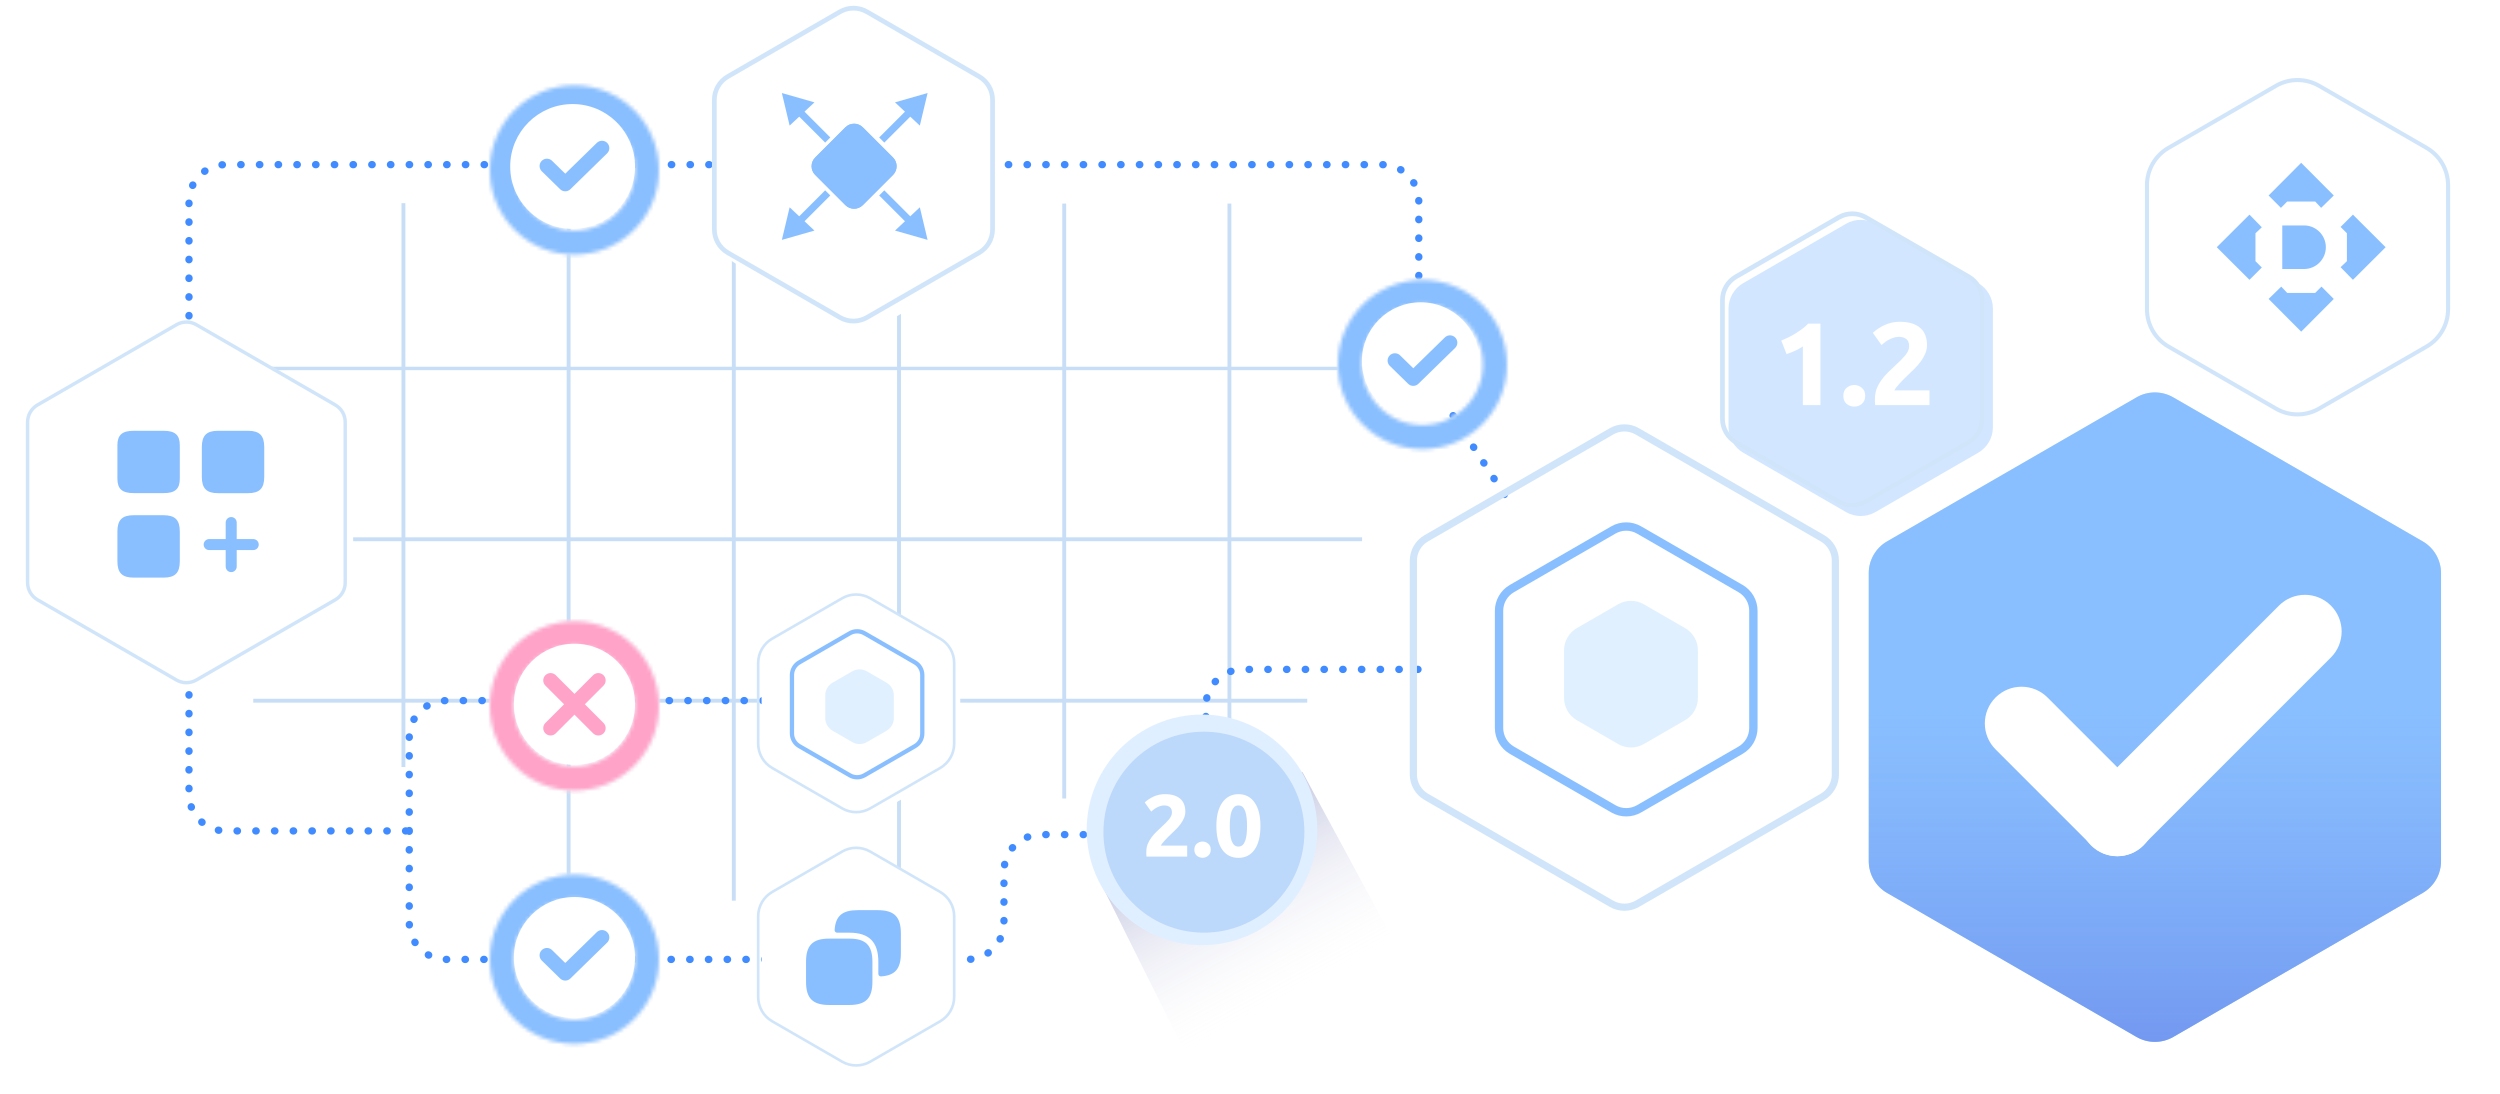 <?xml version="1.0" encoding="UTF-8"?> <svg xmlns="http://www.w3.org/2000/svg" width="681" height="298" viewBox="0 0 681 298" fill="none"><g clip-path="url(#clip0_10924_10542)"><path d="M154.893 239.92L154.893 55.456" stroke="#C7DEF6" stroke-width="1.058"></path><path d="M109.893 208.942L109.893 55.343" stroke="#C7DEF6" stroke-width="1.058"></path><path d="M199.893 245.344L199.893 55.456" stroke="#C7DEF6" stroke-width="1.058"></path><path d="M244.893 239.92L244.893 55.456" stroke="#C7DEF6" stroke-width="1.058"></path><path d="M289.893 217.512L289.893 55.456" stroke="#C7DEF6" stroke-width="1.058"></path><path d="M334.893 239.92V55.456" stroke="#C7DEF6" stroke-width="1.058"></path><path d="M68.981 190.868L356.088 190.868" stroke="#C7DEF6" stroke-width="1.058"></path><path d="M88.623 146.9L371.03 146.9" stroke="#C7DEF6" stroke-width="1.058"></path><path d="M46.98 100.362L371.03 100.362" stroke="#C7DEF6" stroke-width="0.935"></path><path d="M51.48 126.844V54.844C51.48 49.321 55.958 44.844 61.48 44.844H221.48H376.48C382.003 44.844 386.48 49.321 386.48 54.844V95.879C386.48 97.814 387.042 99.707 388.096 101.329L418.98 148.844" stroke="#408BFF" stroke-width="2" stroke-linecap="round" stroke-linejoin="round" stroke-dasharray="0.1 5"></path><path d="M51.48 143.344V216.344C51.48 221.867 55.958 226.344 61.48 226.344H111.48M111.48 226.344V200.844C111.48 195.321 115.958 190.844 121.48 190.844H226.98M111.48 226.344V251.344C111.48 256.867 115.958 261.344 121.48 261.344H234.98H263.48C269.003 261.344 273.48 256.867 273.48 251.344V237.344C273.48 231.821 277.958 227.344 283.48 227.344H318.48C324.003 227.344 328.48 222.867 328.48 217.344V192.344C328.48 186.821 332.958 182.344 338.48 182.344H445.98" stroke="#408BFF" stroke-width="2" stroke-linecap="round" stroke-linejoin="round" stroke-dasharray="0.1 5"></path><g filter="url(#filter0_i_10924_10542)"><path d="M47.841 88.039C49.658 86.99 51.897 86.99 53.714 88.039L91.575 109.899C93.392 110.948 94.512 112.886 94.512 114.984V158.703C94.512 160.801 93.392 162.74 91.575 163.789L53.714 185.649C51.897 186.698 49.658 186.698 47.841 185.649L9.979 163.789C8.162 162.74 7.043 160.801 7.043 158.703V114.984C7.043 112.886 8.162 110.948 9.979 109.899L47.841 88.039Z" fill="white"></path></g><path d="M48.078 88.449C49.748 87.485 51.806 87.485 53.477 88.449L91.339 110.309C93.009 111.273 94.038 113.056 94.038 114.984V158.703C94.038 160.632 93.009 162.415 91.339 163.379L53.477 185.238C51.806 186.203 49.748 186.203 48.078 185.238L10.216 163.379C8.546 162.415 7.517 160.632 7.517 158.703V114.984C7.517 113.056 8.546 111.273 10.216 110.309L48.078 88.449Z" stroke="#D1E5FA" stroke-width="0.947"></path><path d="M71.981 129.884V121.804C71.981 118.624 70.701 117.344 67.52 117.344H59.441C56.261 117.344 54.98 118.624 54.98 121.804V129.884C54.98 133.064 56.261 134.344 59.441 134.344H67.52C70.701 134.344 71.981 133.064 71.981 129.884Z" fill="#89BFFF"></path><path d="M48.98 130.384V121.304C48.98 118.484 47.7 117.344 44.52 117.344H36.441C33.261 117.344 31.98 118.484 31.98 121.304V130.364C31.98 133.204 33.261 134.324 36.441 134.324H44.52C47.7 134.344 48.98 133.204 48.98 130.384Z" fill="#89BFFF"></path><path d="M48.98 152.884V144.804C48.98 141.624 47.7 140.344 44.52 140.344H36.441C33.261 140.344 31.98 141.624 31.98 144.804V152.884C31.98 156.064 33.261 157.344 36.441 157.344H44.52C47.7 157.344 48.98 156.064 48.98 152.884Z" fill="#89BFFF"></path><path d="M56.98 148.344H68.981" stroke="#89BFFF" stroke-width="3" stroke-linecap="round"></path><path d="M62.98 154.344V142.344" stroke="#89BFFF" stroke-width="3" stroke-linecap="round"></path><g filter="url(#filter1_i_10924_10542)"><path d="M229.222 162.653C231.697 161.224 234.747 161.224 237.222 162.653L256.278 173.655C258.753 175.084 260.278 177.725 260.278 180.583V202.587C260.278 205.445 258.753 208.087 256.278 209.516L237.222 220.518C234.747 221.947 231.697 221.947 229.222 220.518L210.166 209.516C207.691 208.087 206.166 205.445 206.166 202.587V180.583C206.166 177.725 207.691 175.084 210.166 173.655L229.222 162.653Z" fill="white"></path></g><path d="M229.403 162.968C231.766 161.604 234.677 161.604 237.04 162.968L256.097 173.97C258.459 175.334 259.915 177.855 259.915 180.583V202.587C259.915 205.315 258.459 207.837 256.097 209.201L237.04 220.203C234.677 221.567 231.766 221.567 229.403 220.203L210.348 209.201C207.985 207.837 206.529 205.315 206.529 202.587V180.583C206.529 177.855 207.985 175.334 210.348 173.97L229.403 162.968Z" stroke="#D1E5FA" stroke-width="0.727"></path><g filter="url(#filter2_i_10924_10542)"><path d="M231.106 181.832C232.343 181.118 233.868 181.118 235.106 181.832L240.452 184.919C241.689 185.633 242.452 186.954 242.452 188.383V194.556C242.452 195.985 241.689 197.305 240.452 198.02L235.106 201.106C233.868 201.821 232.343 201.821 231.106 201.106L225.76 198.02C224.522 197.305 223.76 195.985 223.76 194.556V188.383C223.76 186.954 224.522 185.633 225.76 184.919L231.106 181.832Z" fill="#E1F0FF"></path></g><path d="M231.48 172.498C232.718 171.784 234.243 171.784 235.48 172.498L249.234 180.439C250.472 181.154 251.234 182.474 251.234 183.903V199.784C251.234 201.213 250.472 202.534 249.234 203.248L235.48 211.189C234.243 211.904 232.718 211.904 231.48 211.189L217.727 203.248C216.489 202.534 215.727 201.213 215.727 199.784V183.903C215.727 182.474 216.489 181.154 217.727 180.439L231.48 172.498Z" stroke="#89BFFF" stroke-width="1.167" stroke-linecap="round"></path><g filter="url(#filter3_i_10924_10542)"><path d="M229.222 231.653C231.697 230.224 234.747 230.224 237.222 231.653L256.278 242.655C258.753 244.084 260.278 246.725 260.278 249.583V271.587C260.278 274.445 258.753 277.087 256.278 278.516L237.222 289.518C234.747 290.947 231.697 290.947 229.222 289.518L210.166 278.516C207.691 277.087 206.166 274.445 206.166 271.587V249.583C206.166 246.725 207.691 244.084 210.166 242.655L229.222 231.653Z" fill="white"></path></g><path d="M229.403 231.968C231.766 230.604 234.677 230.604 237.04 231.968L256.097 242.97C258.459 244.334 259.915 246.855 259.915 249.583V271.587C259.915 274.315 258.459 276.837 256.097 278.201L237.04 289.203C234.677 290.567 231.766 290.567 229.403 289.203L210.348 278.201C207.985 276.837 206.529 274.315 206.529 271.587V249.583C206.529 246.855 207.985 244.334 210.348 242.97L229.403 231.968Z" stroke="#D1E5FA" stroke-width="0.727"></path><path d="M237.647 262.006V267.431C237.647 271.952 235.839 273.76 231.318 273.76H225.893C221.372 273.76 219.564 271.952 219.564 267.431V262.006C219.564 257.485 221.372 255.677 225.893 255.677H231.318C235.839 255.677 237.647 257.485 237.647 262.006Z" fill="#89BFFF"></path><path d="M239.068 247.927H233.643C229.438 247.927 227.591 249.503 227.352 253.349C227.328 253.74 227.647 254.062 228.04 254.062H231.318C236.743 254.062 239.262 256.581 239.262 262.006V265.284C239.262 265.677 239.584 265.996 239.975 265.972C243.821 265.733 245.397 263.886 245.397 259.681V254.256C245.397 249.735 243.589 247.927 239.068 247.927Z" fill="#89BFFF"></path><g filter="url(#filter4_i_10924_10542)"><path d="M619.699 22.892C623.502 20.696 628.187 20.696 631.99 22.892L661.268 39.796C665.071 41.991 667.413 46.049 667.413 50.44V84.247C667.413 88.639 665.071 92.696 661.268 94.892L631.99 111.796C628.187 113.991 623.502 113.991 619.699 111.796L590.421 94.892C586.618 92.696 584.275 88.639 584.275 84.247V50.44C584.275 46.049 586.618 41.991 590.421 39.796L619.699 22.892Z" fill="white"></path></g><path d="M619.978 23.375C623.608 21.279 628.08 21.279 631.71 23.375L660.989 40.279C664.619 42.375 666.855 46.249 666.855 50.44V84.247C666.855 88.439 664.619 92.312 660.989 94.408L631.71 111.312C628.08 113.408 623.608 113.408 619.978 111.312L590.7 94.408C587.07 92.312 584.833 88.439 584.833 84.247V50.44C584.833 46.249 587.07 42.375 590.7 40.279L619.978 23.375Z" stroke="#D1E5FA" stroke-width="1.116"></path><path d="M627.626 73.279H621.69V61.408H627.626C630.895 61.408 633.561 64.075 633.561 67.344C633.561 70.612 630.895 73.279 627.626 73.279Z" fill="#89BFFF"></path><path d="M617.967 53.253L621.319 56.617L623.04 54.889H630.649L632.279 56.617L635.721 53.253L626.844 44.344L617.967 53.253Z" fill="#89BFFF"></path><path d="M635.721 81.435L632.37 78.071L630.649 79.798H623.04L621.409 78.071L617.967 81.435L626.844 90.344L635.721 81.435Z" fill="#89BFFF"></path><path d="M640.935 58.467L637.571 61.818L639.299 63.539L639.299 71.148L637.571 72.779L640.935 76.221L649.844 67.344L640.935 58.467Z" fill="#89BFFF"></path><path d="M612.753 76.221L616.117 72.869L614.39 71.148L614.39 63.539L616.117 61.909L612.753 58.467L603.844 67.344L612.753 76.221Z" fill="#89BFFF"></path><g filter="url(#filter5_i_10924_10542)"><path d="M438.48 116.653C440.956 115.224 444.005 115.224 446.48 116.653L496.937 145.784C499.412 147.213 500.937 149.854 500.937 152.713V210.975C500.937 213.833 499.412 216.474 496.937 217.903L446.48 247.034C444.005 248.463 440.956 248.463 438.48 247.034L388.024 217.903C385.549 216.474 384.024 213.833 384.024 210.975V152.713C384.024 149.854 385.549 147.213 388.024 145.784L438.48 116.653Z" fill="white"></path></g><path d="M438.97 117.501C441.142 116.247 443.819 116.247 445.991 117.501L496.447 146.632C498.62 147.886 499.958 150.205 499.958 152.713V210.975C499.958 213.483 498.62 215.801 496.447 217.056L445.991 246.187C443.819 247.441 441.142 247.441 438.97 246.187L388.514 217.056C386.341 215.801 385.003 213.483 385.003 210.975V152.713C385.003 150.205 386.341 147.886 388.514 146.632L438.97 117.501Z" stroke="#D1E5FA" stroke-width="1.958"></path><g filter="url(#filter6_i_10924_10542)"><path d="M438.749 162.576C440.915 161.326 443.584 161.326 445.749 162.576L456.985 169.063C459.151 170.314 460.485 172.625 460.485 175.126V188.1C460.485 190.601 459.151 192.911 456.985 194.162L445.749 200.649C443.584 201.899 440.915 201.899 438.749 200.649L427.513 194.162C425.348 192.911 424.013 190.601 424.013 188.1V175.126C424.013 172.625 425.348 170.314 427.513 169.063L438.749 162.576Z" fill="#E1F0FF"></path></g><path d="M439.48 144.364C441.646 143.114 444.315 143.114 446.48 144.364L474.121 160.323C476.287 161.573 477.621 163.884 477.621 166.385V198.302C477.621 200.803 476.287 203.114 474.121 204.364L446.48 220.323C444.315 221.573 441.646 221.573 439.48 220.323L411.839 204.364C409.674 203.114 408.339 200.803 408.339 198.302V166.385C408.339 163.884 409.674 161.573 411.839 160.323L439.48 144.364Z" stroke="#89BFFF" stroke-width="2.276" stroke-linecap="round"></path><g filter="url(#filter7_i_10924_10542)"><path d="M500.561 58.653C503.036 57.224 506.086 57.224 508.561 58.653L536.571 74.825C539.046 76.254 540.571 78.895 540.571 81.753V114.096C540.571 116.954 539.046 119.595 536.571 121.024L508.561 137.195C506.086 138.624 503.036 138.624 500.561 137.195L472.551 121.024C470.076 119.595 468.551 116.954 468.551 114.096V81.753C468.551 78.895 470.076 76.254 472.551 74.825L500.561 58.653Z" fill="#D2E7FF"></path></g><path d="M500.884 59.212C503.159 57.898 505.963 57.898 508.238 59.212L536.248 75.384C538.523 76.698 539.926 79.125 539.926 81.753V114.096C539.926 116.723 538.524 119.151 536.248 120.465L508.238 136.637C505.963 137.95 503.159 137.95 500.884 136.637L472.874 120.465C470.599 119.151 469.196 116.723 469.196 114.096V81.753C469.196 79.125 470.599 76.698 472.874 75.384L500.884 59.212Z" stroke="#D1E5FA" stroke-width="1.291"></path><g filter="url(#filter8_i_10924_10542)"><path d="M579.98 106.23C583.074 104.444 586.886 104.444 589.98 106.231L657.923 145.457C661.017 147.243 662.923 150.545 662.923 154.117V232.57C662.923 236.143 661.017 239.444 657.923 241.23L589.98 280.457C586.886 282.243 583.074 282.243 579.98 280.457L512.038 241.23C508.944 239.444 507.038 236.143 507.038 232.57V154.117C507.038 150.545 508.944 147.243 512.038 145.457L579.98 106.23Z" fill="#89BFFF"></path><path d="M579.98 106.23C583.074 104.444 586.886 104.444 589.98 106.231L657.923 145.457C661.017 147.243 662.923 150.545 662.923 154.117V232.57C662.923 236.143 661.017 239.444 657.923 241.23L589.98 280.457C586.886 282.243 583.074 282.243 579.98 280.457L512.038 241.23C508.944 239.444 507.038 236.143 507.038 232.57V154.117C507.038 150.545 508.944 147.243 512.038 145.457L579.98 106.23Z" fill="url(#paint0_linear_10924_10542)"></path></g><g filter="url(#filter9_i_10924_10542)"><mask id="path-41-inside-1_10924_10542" fill="white"><path d="M409.98 98.344C409.98 111.046 399.683 121.344 386.98 121.344C374.278 121.344 363.98 111.046 363.98 98.344C363.98 85.641 374.278 75.344 386.98 75.344C399.683 75.344 409.98 85.641 409.98 98.344ZM370.466 98.344C370.466 107.464 377.86 114.858 386.98 114.858C396.101 114.858 403.494 107.464 403.494 98.344C403.494 89.223 396.101 81.83 386.98 81.83C377.86 81.83 370.466 89.223 370.466 98.344Z"></path></mask><path d="M409.98 98.344C409.98 111.046 399.683 121.344 386.98 121.344C374.278 121.344 363.98 111.046 363.98 98.344C363.98 85.641 374.278 75.344 386.98 75.344C399.683 75.344 409.98 85.641 409.98 98.344ZM370.466 98.344C370.466 107.464 377.86 114.858 386.98 114.858C396.101 114.858 403.494 107.464 403.494 98.344C403.494 89.223 396.101 81.83 386.98 81.83C377.86 81.83 370.466 89.223 370.466 98.344Z" stroke="#E7E9F5" stroke-width="5.784" mask="url(#path-41-inside-1_10924_10542)"></path></g><g filter="url(#filter10_i_10924_10542)"><mask id="path-42-inside-2_10924_10542" fill="white"><path d="M409.98 98.344C409.98 111.046 399.683 121.344 386.98 121.344C374.278 121.344 363.98 111.046 363.98 98.344C363.98 85.641 374.278 75.344 386.98 75.344C399.683 75.344 409.98 85.641 409.98 98.344ZM370.259 98.344C370.259 107.579 377.746 115.065 386.98 115.065C396.215 115.065 403.701 107.579 403.701 98.344C403.701 89.109 396.215 81.623 386.98 81.623C377.746 81.623 370.259 89.109 370.259 98.344Z"></path></mask><path d="M409.98 98.344C409.98 111.046 399.683 121.344 386.98 121.344C374.278 121.344 363.98 111.046 363.98 98.344C363.98 85.641 374.278 75.344 386.98 75.344C399.683 75.344 409.98 85.641 409.98 98.344ZM370.259 98.344C370.259 107.579 377.746 115.065 386.98 115.065C396.215 115.065 403.701 107.579 403.701 98.344C403.701 89.109 396.215 81.623 386.98 81.623C377.746 81.623 370.259 89.109 370.259 98.344Z" stroke="white" stroke-width="9.255" mask="url(#path-42-inside-2_10924_10542)"></path></g><g filter="url(#filter11_i_10924_10542)"><mask id="path-43-inside-3_10924_10542" fill="white"><path d="M409.98 98.344C409.98 111.046 399.683 121.344 386.98 121.344C374.278 121.344 363.98 111.046 363.98 98.344C363.98 85.641 374.278 75.344 386.98 75.344C399.683 75.344 409.98 85.641 409.98 98.344ZM370.443 98.344C370.443 107.477 377.847 114.881 386.98 114.881C396.114 114.881 403.517 107.477 403.517 98.344C403.517 89.211 396.114 81.807 386.98 81.807C377.847 81.807 370.443 89.211 370.443 98.344Z"></path></mask><path d="M409.98 98.344C409.98 111.046 399.683 121.344 386.98 121.344C374.278 121.344 363.98 111.046 363.98 98.344C363.98 85.641 374.278 75.344 386.98 75.344C399.683 75.344 409.98 85.641 409.98 98.344ZM370.443 98.344C370.443 107.477 377.847 114.881 386.98 114.881C396.114 114.881 403.517 107.477 403.517 98.344C403.517 89.211 396.114 81.807 386.98 81.807C377.847 81.807 370.443 89.211 370.443 98.344Z" stroke="#89BFFF" stroke-width="9.255" mask="url(#path-43-inside-3_10924_10542)"></path></g><g filter="url(#filter12_i_10924_10542)"><mask id="path-44-inside-4_10924_10542" fill="white"><path d="M178.98 45.344C178.98 58.046 168.683 68.344 155.98 68.344C143.278 68.344 132.98 58.046 132.98 45.344C132.98 32.641 143.278 22.344 155.98 22.344C168.683 22.344 178.98 32.641 178.98 45.344ZM139.466 45.344C139.466 54.464 146.86 61.858 155.98 61.858C165.101 61.858 172.494 54.464 172.494 45.344C172.494 36.223 165.101 28.83 155.98 28.83C146.86 28.83 139.466 36.223 139.466 45.344Z"></path></mask><path d="M178.98 45.344C178.98 58.046 168.683 68.344 155.98 68.344C143.278 68.344 132.98 58.046 132.98 45.344C132.98 32.641 143.278 22.344 155.98 22.344C168.683 22.344 178.98 32.641 178.98 45.344ZM139.466 45.344C139.466 54.464 146.86 61.858 155.98 61.858C165.101 61.858 172.494 54.464 172.494 45.344C172.494 36.223 165.101 28.83 155.98 28.83C146.86 28.83 139.466 36.223 139.466 45.344Z" stroke="#E7E9F5" stroke-width="5.784" mask="url(#path-44-inside-4_10924_10542)"></path></g><g filter="url(#filter13_i_10924_10542)"><mask id="path-45-inside-5_10924_10542" fill="white"><path d="M178.98 45.344C178.98 58.046 168.683 68.344 155.98 68.344C143.278 68.344 132.98 58.046 132.98 45.344C132.98 32.641 143.278 22.344 155.98 22.344C168.683 22.344 178.98 32.641 178.98 45.344ZM139.259 45.344C139.259 54.578 146.746 62.065 155.98 62.065C165.215 62.065 172.701 54.578 172.701 45.344C172.701 36.109 165.215 28.623 155.98 28.623C146.746 28.623 139.259 36.109 139.259 45.344Z"></path></mask><path d="M178.98 45.344C178.98 58.046 168.683 68.344 155.98 68.344C143.278 68.344 132.98 58.046 132.98 45.344C132.98 32.641 143.278 22.344 155.98 22.344C168.683 22.344 178.98 32.641 178.98 45.344ZM139.259 45.344C139.259 54.578 146.746 62.065 155.98 62.065C165.215 62.065 172.701 54.578 172.701 45.344C172.701 36.109 165.215 28.623 155.98 28.623C146.746 28.623 139.259 36.109 139.259 45.344Z" stroke="white" stroke-width="9.255" mask="url(#path-45-inside-5_10924_10542)"></path></g><g filter="url(#filter14_i_10924_10542)"><mask id="path-46-inside-6_10924_10542" fill="white"><path d="M178.98 45.344C178.98 58.046 168.683 68.344 155.98 68.344C143.278 68.344 132.98 58.046 132.98 45.344C132.98 32.641 143.278 22.344 155.98 22.344C168.683 22.344 178.98 32.641 178.98 45.344ZM139.443 45.344C139.443 54.477 146.847 61.881 155.98 61.881C165.114 61.881 172.517 54.477 172.517 45.344C172.517 36.211 165.114 28.807 155.98 28.807C146.847 28.807 139.443 36.211 139.443 45.344Z"></path></mask><path d="M178.98 45.344C178.98 58.046 168.683 68.344 155.98 68.344C143.278 68.344 132.98 58.046 132.98 45.344C132.98 32.641 143.278 22.344 155.98 22.344C168.683 22.344 178.98 32.641 178.98 45.344ZM139.443 45.344C139.443 54.477 146.847 61.881 155.98 61.881C165.114 61.881 172.517 54.477 172.517 45.344C172.517 36.211 165.114 28.807 155.98 28.807C146.847 28.807 139.443 36.211 139.443 45.344Z" stroke="#89BFFF" stroke-width="8" mask="url(#path-46-inside-6_10924_10542)"></path></g><g filter="url(#filter15_i_10924_10542)"><mask id="path-47-inside-7_10924_10542" fill="white"><path d="M178.98 191.344C178.98 204.046 168.683 214.344 155.98 214.344C143.278 214.344 132.98 204.046 132.98 191.344C132.98 178.641 143.278 168.344 155.98 168.344C168.683 168.344 178.98 178.641 178.98 191.344ZM139.466 191.344C139.466 200.464 146.86 207.858 155.98 207.858C165.101 207.858 172.494 200.464 172.494 191.344C172.494 182.223 165.101 174.83 155.98 174.83C146.86 174.83 139.466 182.223 139.466 191.344Z"></path></mask><path d="M178.98 191.344C178.98 204.046 168.683 214.344 155.98 214.344C143.278 214.344 132.98 204.046 132.98 191.344C132.98 178.641 143.278 168.344 155.98 168.344C168.683 168.344 178.98 178.641 178.98 191.344ZM139.466 191.344C139.466 200.464 146.86 207.858 155.98 207.858C165.101 207.858 172.494 200.464 172.494 191.344C172.494 182.223 165.101 174.83 155.98 174.83C146.86 174.83 139.466 182.223 139.466 191.344Z" stroke="#E7E9F5" stroke-width="5.784" mask="url(#path-47-inside-7_10924_10542)"></path></g><g filter="url(#filter16_i_10924_10542)"><mask id="path-48-inside-8_10924_10542" fill="white"><path d="M178.98 191.344C178.98 204.046 168.683 214.344 155.98 214.344C143.278 214.344 132.98 204.046 132.98 191.344C132.98 178.641 143.278 168.344 155.98 168.344C168.683 168.344 178.98 178.641 178.98 191.344ZM139.259 191.344C139.259 200.579 146.746 208.065 155.98 208.065C165.215 208.065 172.701 200.579 172.701 191.344C172.701 182.109 165.215 174.623 155.98 174.623C146.746 174.623 139.259 182.109 139.259 191.344Z"></path></mask><path d="M178.98 191.344C178.98 204.046 168.683 214.344 155.98 214.344C143.278 214.344 132.98 204.046 132.98 191.344C132.98 178.641 143.278 168.344 155.98 168.344C168.683 168.344 178.98 178.641 178.98 191.344ZM139.259 191.344C139.259 200.579 146.746 208.065 155.98 208.065C165.215 208.065 172.701 200.579 172.701 191.344C172.701 182.109 165.215 174.623 155.98 174.623C146.746 174.623 139.259 182.109 139.259 191.344Z" stroke="white" stroke-width="9.255" mask="url(#path-48-inside-8_10924_10542)"></path></g><g filter="url(#filter17_i_10924_10542)"><mask id="path-49-inside-9_10924_10542" fill="white"><path d="M178.98 191.344C178.98 204.046 168.683 214.344 155.98 214.344C143.278 214.344 132.98 204.046 132.98 191.344C132.98 178.641 143.278 168.344 155.98 168.344C168.683 168.344 178.98 178.641 178.98 191.344ZM139.443 191.344C139.443 200.477 146.847 207.881 155.98 207.881C165.114 207.881 172.517 200.477 172.517 191.344C172.517 182.211 165.114 174.807 155.98 174.807C146.847 174.807 139.443 182.211 139.443 191.344Z"></path></mask><path d="M178.98 191.344C178.98 204.046 168.683 214.344 155.98 214.344C143.278 214.344 132.98 204.046 132.98 191.344C132.98 178.641 143.278 168.344 155.98 168.344C168.683 168.344 178.98 178.641 178.98 191.344ZM139.443 191.344C139.443 200.477 146.847 207.881 155.98 207.881C165.114 207.881 172.517 200.477 172.517 191.344C172.517 182.211 165.114 174.807 155.98 174.807C146.847 174.807 139.443 182.211 139.443 191.344Z" stroke="#FFA3C9" stroke-width="9.255" mask="url(#path-49-inside-9_10924_10542)"></path></g><path style="mix-blend-mode:multiply" d="M310.937 223.988L326.73 216.518L339.844 207.741L348.92 208.1L354.839 210.386L384.852 265.895L328.649 298.344L298.481 237.844L300.981 233.844L310.937 223.988Z" fill="url(#paint1_linear_10924_10542)"></path><g filter="url(#filter18_d_10924_10542)"><circle cx="327.424" cy="225.635" r="31.409" fill="#E0EFFF"></circle></g><g filter="url(#filter19_i_10924_10542)"><circle cx="327.423" cy="225.634" r="27.375" fill="#BCD9FB"></circle></g><g filter="url(#filter20_i_10924_10542)"><mask id="path-53-inside-10_10924_10542" fill="white"><path d="M178.98 260.344C178.98 273.046 168.683 283.344 155.98 283.344C143.278 283.344 132.98 273.046 132.98 260.344C132.98 247.641 143.278 237.344 155.98 237.344C168.683 237.344 178.98 247.641 178.98 260.344ZM139.466 260.344C139.466 269.464 146.86 276.858 155.98 276.858C165.101 276.858 172.494 269.464 172.494 260.344C172.494 251.223 165.101 243.83 155.98 243.83C146.86 243.83 139.466 251.223 139.466 260.344Z"></path></mask><path d="M178.98 260.344C178.98 273.046 168.683 283.344 155.98 283.344C143.278 283.344 132.98 273.046 132.98 260.344C132.98 247.641 143.278 237.344 155.98 237.344C168.683 237.344 178.98 247.641 178.98 260.344ZM139.466 260.344C139.466 269.464 146.86 276.858 155.98 276.858C165.101 276.858 172.494 269.464 172.494 260.344C172.494 251.223 165.101 243.83 155.98 243.83C146.86 243.83 139.466 251.223 139.466 260.344Z" stroke="#E7E9F5" stroke-width="5.784" mask="url(#path-53-inside-10_10924_10542)"></path></g><g filter="url(#filter21_i_10924_10542)"><mask id="path-54-inside-11_10924_10542" fill="white"><path d="M178.98 260.344C178.98 273.046 168.683 283.344 155.98 283.344C143.278 283.344 132.98 273.046 132.98 260.344C132.98 247.641 143.278 237.344 155.98 237.344C168.683 237.344 178.98 247.641 178.98 260.344ZM139.259 260.344C139.259 269.579 146.746 277.065 155.98 277.065C165.215 277.065 172.701 269.579 172.701 260.344C172.701 251.109 165.215 243.623 155.98 243.623C146.746 243.623 139.259 251.109 139.259 260.344Z"></path></mask><path d="M178.98 260.344C178.98 273.046 168.683 283.344 155.98 283.344C143.278 283.344 132.98 273.046 132.98 260.344C132.98 247.641 143.278 237.344 155.98 237.344C168.683 237.344 178.98 247.641 178.98 260.344ZM139.259 260.344C139.259 269.579 146.746 277.065 155.98 277.065C165.215 277.065 172.701 269.579 172.701 260.344C172.701 251.109 165.215 243.623 155.98 243.623C146.746 243.623 139.259 251.109 139.259 260.344Z" stroke="white" stroke-width="9.255" mask="url(#path-54-inside-11_10924_10542)"></path></g><g filter="url(#filter22_i_10924_10542)"><mask id="path-55-inside-12_10924_10542" fill="white"><path d="M178.98 260.344C178.98 273.046 168.683 283.344 155.98 283.344C143.278 283.344 132.98 273.046 132.98 260.344C132.98 247.641 143.278 237.344 155.98 237.344C168.683 237.344 178.98 247.641 178.98 260.344ZM139.443 260.344C139.443 269.477 146.847 276.881 155.98 276.881C165.114 276.881 172.517 269.477 172.517 260.344C172.517 251.211 165.114 243.807 155.98 243.807C146.847 243.807 139.443 251.211 139.443 260.344Z"></path></mask><path d="M178.98 260.344C178.98 273.046 168.683 283.344 155.98 283.344C143.278 283.344 132.98 273.046 132.98 260.344C132.98 247.641 143.278 237.344 155.98 237.344C168.683 237.344 178.98 247.641 178.98 260.344ZM139.443 260.344C139.443 269.477 146.847 276.881 155.98 276.881C165.114 276.881 172.517 269.477 172.517 260.344C172.517 251.211 165.114 243.807 155.98 243.807C146.847 243.807 139.443 251.211 139.443 260.344Z" stroke="#89BFFF" stroke-width="9.255" mask="url(#path-55-inside-12_10924_10542)"></path></g><circle cx="386.98" cy="98.344" r="16" fill="white"></circle><circle cx="155.98" cy="45.344" r="17" fill="white"></circle><path d="M148.98 45.227L153.975 50.111L163.98 40.344" stroke="#89BFFF" stroke-width="4" stroke-linecap="round" stroke-linejoin="round"></path><circle cx="156.48" cy="191.844" r="16.5" fill="white"></circle><circle cx="156.48" cy="260.844" r="16.5" fill="white"></circle><path d="M148.98 260.227L153.975 265.111L163.98 255.344" stroke="#89BFFF" stroke-width="4" stroke-linecap="round" stroke-linejoin="round"></path><path d="M149.98 198.344L162.98 185.344" stroke="#FFA3C9" stroke-width="4" stroke-linecap="round" stroke-linejoin="round"></path><path d="M162.98 198.344L149.98 185.344" stroke="#FFA3C9" stroke-width="4" stroke-linecap="round" stroke-linejoin="round"></path><path d="M379.98 98.228L384.975 103.111L394.98 93.344" stroke="#89BFFF" stroke-width="4" stroke-linecap="round" stroke-linejoin="round"></path><path d="M322.884 221.08C322.884 221.688 322.764 222.272 322.524 222.832C322.284 223.392 321.972 223.936 321.588 224.464C321.204 224.976 320.772 225.472 320.292 225.952C319.812 226.432 319.34 226.888 318.876 227.32C318.636 227.544 318.372 227.8 318.084 228.088C317.812 228.36 317.548 228.64 317.292 228.928C317.036 229.216 316.804 229.488 316.596 229.744C316.404 229.984 316.284 230.184 316.236 230.344H323.388V233.344H312.3C312.268 233.168 312.252 232.944 312.252 232.672C312.252 232.4 312.252 232.208 312.252 232.096C312.252 231.328 312.372 230.624 312.612 229.984C312.868 229.344 313.196 228.752 313.596 228.208C313.996 227.648 314.444 227.128 314.94 226.648C315.452 226.168 315.956 225.688 316.452 225.208C316.836 224.84 317.196 224.496 317.532 224.176C317.868 223.84 318.164 223.52 318.42 223.216C318.676 222.896 318.876 222.584 319.02 222.28C319.164 221.96 319.236 221.64 319.236 221.32C319.236 220.616 319.036 220.12 318.636 219.832C318.236 219.544 317.74 219.4 317.148 219.4C316.716 219.4 316.308 219.472 315.924 219.616C315.556 219.744 315.212 219.904 314.892 220.096C314.588 220.272 314.324 220.456 314.1 220.648C313.876 220.824 313.708 220.968 313.596 221.08L311.82 218.584C312.524 217.928 313.34 217.392 314.268 216.976C315.212 216.544 316.22 216.328 317.292 216.328C318.268 216.328 319.108 216.44 319.812 216.664C320.516 216.888 321.092 217.208 321.54 217.624C322.004 218.024 322.34 218.52 322.548 219.112C322.772 219.688 322.884 220.344 322.884 221.08ZM329.805 231.448C329.805 232.168 329.573 232.72 329.109 233.104C328.661 233.472 328.149 233.656 327.573 233.656C326.997 233.656 326.477 233.472 326.013 233.104C325.565 232.72 325.341 232.168 325.341 231.448C325.341 230.728 325.565 230.184 326.013 229.816C326.477 229.432 326.997 229.24 327.573 229.24C328.149 229.24 328.661 229.432 329.109 229.816C329.573 230.184 329.805 230.728 329.805 231.448ZM343.343 224.992C343.343 227.792 342.807 229.944 341.735 231.448C340.679 232.936 339.215 233.68 337.343 233.68C335.471 233.68 333.999 232.936 332.927 231.448C331.871 229.944 331.343 227.792 331.343 224.992C331.343 223.6 331.479 222.368 331.751 221.296C332.039 220.224 332.447 219.32 332.975 218.584C333.503 217.848 334.135 217.288 334.871 216.904C335.607 216.52 336.431 216.328 337.343 216.328C339.215 216.328 340.679 217.08 341.735 218.584C342.807 220.072 343.343 222.208 343.343 224.992ZM339.695 224.992C339.695 224.16 339.655 223.408 339.575 222.736C339.495 222.048 339.367 221.456 339.191 220.96C339.015 220.464 338.775 220.08 338.471 219.808C338.167 219.536 337.791 219.4 337.343 219.4C336.895 219.4 336.519 219.536 336.215 219.808C335.927 220.08 335.687 220.464 335.495 220.96C335.319 221.456 335.191 222.048 335.111 222.736C335.031 223.408 334.991 224.16 334.991 224.992C334.991 225.824 335.031 226.584 335.111 227.272C335.191 227.96 335.319 228.552 335.495 229.048C335.687 229.544 335.927 229.928 336.215 230.2C336.519 230.472 336.895 230.608 337.343 230.608C337.791 230.608 338.167 230.472 338.471 230.2C338.775 229.928 339.015 229.544 339.191 229.048C339.367 228.552 339.495 227.96 339.575 227.272C339.655 226.584 339.695 225.824 339.695 224.992Z" fill="white"></path><path d="M485.22 92.776C485.839 92.52 486.479 92.232 487.14 91.912C487.823 91.57 488.484 91.208 489.124 90.824C489.764 90.418 490.372 90.002 490.948 89.576C491.546 89.128 492.079 88.658 492.548 88.168H495.876V110.344H491.108V94.376C490.468 94.802 489.754 95.197 488.964 95.56C488.175 95.901 487.407 96.2 486.66 96.456L485.22 92.776ZM508.08 107.816C508.08 108.776 507.771 109.512 507.152 110.024C506.555 110.514 505.872 110.76 505.104 110.76C504.336 110.76 503.643 110.514 503.024 110.024C502.427 109.512 502.128 108.776 502.128 107.816C502.128 106.856 502.427 106.13 503.024 105.64C503.643 105.128 504.336 104.872 505.104 104.872C505.872 104.872 506.555 105.128 507.152 105.64C507.771 106.13 508.08 106.856 508.08 107.816ZM524.915 93.992C524.915 94.802 524.755 95.581 524.435 96.328C524.115 97.074 523.699 97.8 523.187 98.504C522.675 99.186 522.099 99.848 521.459 100.488C520.819 101.128 520.19 101.736 519.571 102.312C519.251 102.61 518.899 102.952 518.515 103.336C518.152 103.698 517.8 104.072 517.459 104.456C517.118 104.84 516.808 105.202 516.531 105.544C516.275 105.864 516.115 106.13 516.051 106.344H525.587V110.344H510.803C510.76 110.109 510.739 109.81 510.739 109.448C510.739 109.085 510.739 108.829 510.739 108.68C510.739 107.656 510.899 106.717 511.219 105.864C511.56 105.01 511.998 104.221 512.531 103.496C513.064 102.749 513.662 102.056 514.323 101.416C515.006 100.776 515.678 100.136 516.339 99.496C516.851 99.005 517.331 98.546 517.779 98.12C518.227 97.672 518.622 97.245 518.963 96.84C519.304 96.413 519.571 95.997 519.763 95.592C519.955 95.165 520.051 94.738 520.051 94.312C520.051 93.373 519.784 92.712 519.251 92.328C518.718 91.944 518.056 91.752 517.267 91.752C516.691 91.752 516.147 91.848 515.635 92.04C515.144 92.21 514.686 92.424 514.259 92.68C513.854 92.914 513.502 93.16 513.203 93.416C512.904 93.65 512.68 93.842 512.531 93.992L510.163 90.664C511.102 89.789 512.19 89.074 513.427 88.52C514.686 87.944 516.03 87.656 517.459 87.656C518.76 87.656 519.88 87.805 520.819 88.104C521.758 88.402 522.526 88.829 523.123 89.384C523.742 89.917 524.19 90.578 524.467 91.368C524.766 92.136 524.915 93.01 524.915 93.992Z" fill="white"></path><g filter="url(#filter23_i_10924_10542)"><path d="M541.909 188.306C545.815 184.401 552.146 184.401 556.052 188.306L582.214 214.469C586.12 218.374 586.12 224.706 582.214 228.611C578.309 232.516 571.978 232.516 568.072 228.611L541.909 202.448C538.004 198.543 538.004 192.211 541.909 188.306Z" fill="white"></path><path d="M633.248 163.273C637.153 167.178 637.153 173.51 633.248 177.415L582.052 228.611C578.146 232.517 571.815 232.517 567.909 228.611C564.004 224.706 564.004 218.375 567.909 214.469L619.106 163.273C623.011 159.367 629.343 159.367 633.248 163.273Z" fill="white"></path></g><g filter="url(#filter24_i_10924_10542)"><path d="M228.48 2.653C230.956 1.224 234.005 1.224 236.48 2.653L267.019 20.284C269.494 21.713 271.019 24.354 271.019 27.213V62.475C271.019 65.333 269.494 67.974 267.019 69.403L236.48 87.034C234.005 88.463 230.956 88.463 228.48 87.034L197.942 69.403C195.467 67.974 193.942 65.333 193.942 62.475V27.213C193.942 24.354 195.467 21.713 197.942 20.284L228.48 2.653Z" fill="white"></path></g><path d="M228.803 3.212C231.078 1.898 233.883 1.898 236.158 3.212L266.696 20.843C268.972 22.157 270.373 24.585 270.373 27.213V62.475C270.373 65.102 268.972 67.531 266.696 68.845L236.158 86.476C233.883 87.789 231.078 87.789 228.803 86.476L198.265 68.845C195.989 67.531 194.588 65.102 194.588 62.475V27.213C194.588 24.585 195.989 22.157 198.265 20.843L228.803 3.212Z" stroke="#D1E5FA" stroke-width="1.291"></path><path d="M222.054 47.645C220.747 46.339 220.747 44.221 222.054 42.915L230.291 34.678C231.597 33.372 233.715 33.372 235.021 34.678L243.258 42.915C244.564 44.221 244.564 46.339 243.258 47.645L235.021 55.883C233.715 57.189 231.597 57.189 230.291 55.883L222.054 47.645Z" fill="#89BFFF"></path><path fill-rule="evenodd" clip-rule="evenodd" d="M225.995 45.28L232.656 51.941L239.316 45.28L232.656 38.62L225.995 45.28ZM222.054 42.915C220.747 44.221 220.747 46.339 222.054 47.645L230.291 55.883C231.597 57.189 233.715 57.189 235.021 55.883L243.258 47.645C244.564 46.339 244.564 44.221 243.258 42.915L235.021 34.678C233.715 33.372 231.597 33.372 230.291 34.678L222.054 42.915Z" fill="#89BFFF"></path><path d="M251.337 63.699L240.182 52.544" stroke="#89BFFF" stroke-width="1.972"></path><path d="M252.674 65.344L243.8 62.809L250.561 56.47L252.674 65.344Z" fill="#89BFFF"></path><path d="M214.318 63.699L225.474 52.544" stroke="#89BFFF" stroke-width="1.972"></path><path d="M212.981 65.344L221.855 62.809L215.094 56.47L212.981 65.344Z" fill="#89BFFF"></path><path d="M251.337 26.988L240.182 38.144" stroke="#89BFFF" stroke-width="1.972"></path><path d="M252.674 25.343L243.8 27.879L250.561 34.218L252.674 25.343Z" fill="#89BFFF"></path><path d="M214.318 26.988L225.474 38.144" stroke="#89BFFF" stroke-width="1.972"></path><path d="M212.981 25.343L221.855 27.879L215.094 34.218L212.981 25.343Z" fill="#89BFFF"></path></g><defs><filter id="filter0_i_10924_10542" x="7.043" y="87.252" width="89.156" height="100.871" filterUnits="userSpaceOnUse" color-interpolation-filters="sRGB"><feFlood flood-opacity="0" result="BackgroundImageFix"></feFlood><feBlend mode="normal" in="SourceGraphic" in2="BackgroundImageFix" result="shape"></feBlend><feColorMatrix in="SourceAlpha" type="matrix" values="0 0 0 0 0 0 0 0 0 0 0 0 0 0 0 0 0 0 127 0" result="hardAlpha"></feColorMatrix><feOffset dx="1.687" dy="1.687"></feOffset><feGaussianBlur stdDeviation="1.357"></feGaussianBlur><feComposite in2="hardAlpha" operator="arithmetic" k2="-1" k3="1"></feComposite><feColorMatrix type="matrix" values="0 0 0 0 0.133 0 0 0 0 0.165 0 0 0 0 0.369 0 0 0 0.2 0"></feColorMatrix><feBlend mode="normal" in2="shape" result="effect1_innerShadow_10924_10542"></feBlend></filter><filter id="filter1_i_10924_10542" x="206.166" y="161.581" width="55.406" height="61.303" filterUnits="userSpaceOnUse" color-interpolation-filters="sRGB"><feFlood flood-opacity="0" result="BackgroundImageFix"></feFlood><feBlend mode="normal" in="SourceGraphic" in2="BackgroundImageFix" result="shape"></feBlend><feColorMatrix in="SourceAlpha" type="matrix" values="0 0 0 0 0 0 0 0 0 0 0 0 0 0 0 0 0 0 127 0" result="hardAlpha"></feColorMatrix><feOffset dx="1.294" dy="1.294"></feOffset><feGaussianBlur stdDeviation="1.041"></feGaussianBlur><feComposite in2="hardAlpha" operator="arithmetic" k2="-1" k3="1"></feComposite><feColorMatrix type="matrix" values="0 0 0 0 0.133 0 0 0 0 0.165 0 0 0 0 0.369 0 0 0 0.2 0"></feColorMatrix><feBlend mode="normal" in2="shape" result="effect1_innerShadow_10924_10542"></feBlend></filter><filter id="filter2_i_10924_10542" x="223.76" y="181.297" width="19.731" height="21.385" filterUnits="userSpaceOnUse" color-interpolation-filters="sRGB"><feFlood flood-opacity="0" result="BackgroundImageFix"></feFlood><feBlend mode="normal" in="SourceGraphic" in2="BackgroundImageFix" result="shape"></feBlend><feColorMatrix in="SourceAlpha" type="matrix" values="0 0 0 0 0 0 0 0 0 0 0 0 0 0 0 0 0 0 127 0" result="hardAlpha"></feColorMatrix><feOffset dx="1.039" dy="1.039"></feOffset><feGaussianBlur stdDeviation="0.835"></feGaussianBlur><feComposite in2="hardAlpha" operator="arithmetic" k2="-1" k3="1"></feComposite><feColorMatrix type="matrix" values="0 0 0 0 0.133 0 0 0 0 0.165 0 0 0 0 0.369 0 0 0 0.2 0"></feColorMatrix><feBlend mode="normal" in2="shape" result="effect1_innerShadow_10924_10542"></feBlend></filter><filter id="filter3_i_10924_10542" x="206.166" y="230.581" width="55.406" height="61.303" filterUnits="userSpaceOnUse" color-interpolation-filters="sRGB"><feFlood flood-opacity="0" result="BackgroundImageFix"></feFlood><feBlend mode="normal" in="SourceGraphic" in2="BackgroundImageFix" result="shape"></feBlend><feColorMatrix in="SourceAlpha" type="matrix" values="0 0 0 0 0 0 0 0 0 0 0 0 0 0 0 0 0 0 127 0" result="hardAlpha"></feColorMatrix><feOffset dx="1.294" dy="1.294"></feOffset><feGaussianBlur stdDeviation="1.041"></feGaussianBlur><feComposite in2="hardAlpha" operator="arithmetic" k2="-1" k3="1"></feComposite><feColorMatrix type="matrix" values="0 0 0 0 0.133 0 0 0 0 0.165 0 0 0 0 0.369 0 0 0 0.2 0"></feColorMatrix><feBlend mode="normal" in2="shape" result="effect1_innerShadow_10924_10542"></feBlend></filter><filter id="filter4_i_10924_10542" x="584.275" y="21.245" width="85.127" height="94.185" filterUnits="userSpaceOnUse" color-interpolation-filters="sRGB"><feFlood flood-opacity="0" result="BackgroundImageFix"></feFlood><feBlend mode="normal" in="SourceGraphic" in2="BackgroundImageFix" result="shape"></feBlend><feColorMatrix in="SourceAlpha" type="matrix" values="0 0 0 0 0 0 0 0 0 0 0 0 0 0 0 0 0 0 127 0" result="hardAlpha"></feColorMatrix><feOffset dx="1.988" dy="1.988"></feOffset><feGaussianBlur stdDeviation="1.599"></feGaussianBlur><feComposite in2="hardAlpha" operator="arithmetic" k2="-1" k3="1"></feComposite><feColorMatrix type="matrix" values="0 0 0 0 0.133 0 0 0 0 0.165 0 0 0 0 0.369 0 0 0 0.2 0"></feColorMatrix><feBlend mode="normal" in2="shape" result="effect1_innerShadow_10924_10542"></feBlend></filter><filter id="filter5_i_10924_10542" x="384.024" y="115.581" width="120.4" height="136.012" filterUnits="userSpaceOnUse" color-interpolation-filters="sRGB"><feFlood flood-opacity="0" result="BackgroundImageFix"></feFlood><feBlend mode="normal" in="SourceGraphic" in2="BackgroundImageFix" result="shape"></feBlend><feColorMatrix in="SourceAlpha" type="matrix" values="0 0 0 0 0 0 0 0 0 0 0 0 0 0 0 0 0 0 127 0" result="hardAlpha"></feColorMatrix><feOffset dx="3.487" dy="3.487"></feOffset><feGaussianBlur stdDeviation="2.804"></feGaussianBlur><feComposite in2="hardAlpha" operator="arithmetic" k2="-1" k3="1"></feComposite><feColorMatrix type="matrix" values="0 0 0 0 0.133 0 0 0 0 0.165 0 0 0 0 0.369 0 0 0 0.2 0"></feColorMatrix><feBlend mode="normal" in2="shape" result="effect1_innerShadow_10924_10542"></feBlend></filter><filter id="filter6_i_10924_10542" x="424.014" y="161.639" width="38.499" height="41.975" filterUnits="userSpaceOnUse" color-interpolation-filters="sRGB"><feFlood flood-opacity="0" result="BackgroundImageFix"></feFlood><feBlend mode="normal" in="SourceGraphic" in2="BackgroundImageFix" result="shape"></feBlend><feColorMatrix in="SourceAlpha" type="matrix" values="0 0 0 0 0 0 0 0 0 0 0 0 0 0 0 0 0 0 127 0" result="hardAlpha"></feColorMatrix><feOffset dx="2.027" dy="2.027"></feOffset><feGaussianBlur stdDeviation="1.63"></feGaussianBlur><feComposite in2="hardAlpha" operator="arithmetic" k2="-1" k3="1"></feComposite><feColorMatrix type="matrix" values="0 0 0 0 0.133 0 0 0 0 0.165 0 0 0 0 0.369 0 0 0 0.2 0"></feColorMatrix><feBlend mode="normal" in2="shape" result="effect1_innerShadow_10924_10542"></feBlend></filter><filter id="filter7_i_10924_10542" x="468.551" y="57.581" width="74.318" height="82.984" filterUnits="userSpaceOnUse" color-interpolation-filters="sRGB"><feFlood flood-opacity="0" result="BackgroundImageFix"></feFlood><feBlend mode="normal" in="SourceGraphic" in2="BackgroundImageFix" result="shape"></feBlend><feColorMatrix in="SourceAlpha" type="matrix" values="0 0 0 0 0 0 0 0 0 0 0 0 0 0 0 0 0 0 127 0" result="hardAlpha"></feColorMatrix><feOffset dx="2.299" dy="2.299"></feOffset><feGaussianBlur stdDeviation="1.848"></feGaussianBlur><feComposite in2="hardAlpha" operator="arithmetic" k2="-1" k3="1"></feComposite><feColorMatrix type="matrix" values="0 0 0 0 0.133 0 0 0 0 0.165 0 0 0 0 0.369 0 0 0 0.2 0"></feColorMatrix><feBlend mode="normal" in2="shape" result="effect1_innerShadow_10924_10542"></feBlend></filter><filter id="filter8_i_10924_10542" x="507.038" y="104.891" width="157.897" height="178.918" filterUnits="userSpaceOnUse" color-interpolation-filters="sRGB"><feFlood flood-opacity="0" result="BackgroundImageFix"></feFlood><feBlend mode="normal" in="SourceGraphic" in2="BackgroundImageFix" result="shape"></feBlend><feColorMatrix in="SourceAlpha" type="matrix" values="0 0 0 0 0 0 0 0 0 0 0 0 0 0 0 0 0 0 127 0" result="hardAlpha"></feColorMatrix><feOffset dx="2.012" dy="2.012"></feOffset><feGaussianBlur stdDeviation="1.618"></feGaussianBlur><feComposite in2="hardAlpha" operator="arithmetic" k2="-1" k3="1"></feComposite><feColorMatrix type="matrix" values="0 0 0 0 0.133 0 0 0 0 0.165 0 0 0 0 0.369 0 0 0 0.2 0"></feColorMatrix><feBlend mode="normal" in2="shape" result="effect1_innerShadow_10924_10542"></feBlend></filter><filter id="filter9_i_10924_10542" x="363.98" y="75.344" width="46.482" height="46.964" filterUnits="userSpaceOnUse" color-interpolation-filters="sRGB"><feFlood flood-opacity="0" result="BackgroundImageFix"></feFlood><feBlend mode="normal" in="SourceGraphic" in2="BackgroundImageFix" result="shape"></feBlend><feColorMatrix in="SourceAlpha" type="matrix" values="0 0 0 0 0 0 0 0 0 0 0 0 0 0 0 0 0 0 127 0" result="hardAlpha"></feColorMatrix><feOffset dx="0.482" dy="0.964"></feOffset><feGaussianBlur stdDeviation="0.723"></feGaussianBlur><feComposite in2="hardAlpha" operator="arithmetic" k2="-1" k3="1"></feComposite><feColorMatrix type="matrix" values="0 0 0 0 0.008 0 0 0 0 0 0 0 0 0 0.243 0 0 0 0.22 0"></feColorMatrix><feBlend mode="normal" in2="shape" result="effect1_innerShadow_10924_10542"></feBlend></filter><filter id="filter10_i_10924_10542" x="363.98" y="75.344" width="46.482" height="46.964" filterUnits="userSpaceOnUse" color-interpolation-filters="sRGB"><feFlood flood-opacity="0" result="BackgroundImageFix"></feFlood><feBlend mode="normal" in="SourceGraphic" in2="BackgroundImageFix" result="shape"></feBlend><feColorMatrix in="SourceAlpha" type="matrix" values="0 0 0 0 0 0 0 0 0 0 0 0 0 0 0 0 0 0 127 0" result="hardAlpha"></feColorMatrix><feOffset dx="0.482" dy="0.964"></feOffset><feGaussianBlur stdDeviation="0.723"></feGaussianBlur><feComposite in2="hardAlpha" operator="arithmetic" k2="-1" k3="1"></feComposite><feColorMatrix type="matrix" values="0 0 0 0 0.008 0 0 0 0 0 0 0 0 0 0.243 0 0 0 0.22 0"></feColorMatrix><feBlend mode="normal" in2="shape" result="effect1_innerShadow_10924_10542"></feBlend></filter><filter id="filter11_i_10924_10542" x="363.98" y="75.344" width="46.482" height="46.964" filterUnits="userSpaceOnUse" color-interpolation-filters="sRGB"><feFlood flood-opacity="0" result="BackgroundImageFix"></feFlood><feBlend mode="normal" in="SourceGraphic" in2="BackgroundImageFix" result="shape"></feBlend><feColorMatrix in="SourceAlpha" type="matrix" values="0 0 0 0 0 0 0 0 0 0 0 0 0 0 0 0 0 0 127 0" result="hardAlpha"></feColorMatrix><feOffset dx="0.482" dy="0.964"></feOffset><feGaussianBlur stdDeviation="0.723"></feGaussianBlur><feComposite in2="hardAlpha" operator="arithmetic" k2="-1" k3="1"></feComposite><feColorMatrix type="matrix" values="0 0 0 0 0 0 0 0 0 0 0 0 0 0 0 0 0 0 0.25 0"></feColorMatrix><feBlend mode="normal" in2="shape" result="effect1_innerShadow_10924_10542"></feBlend></filter><filter id="filter12_i_10924_10542" x="132.98" y="22.344" width="46.482" height="46.964" filterUnits="userSpaceOnUse" color-interpolation-filters="sRGB"><feFlood flood-opacity="0" result="BackgroundImageFix"></feFlood><feBlend mode="normal" in="SourceGraphic" in2="BackgroundImageFix" result="shape"></feBlend><feColorMatrix in="SourceAlpha" type="matrix" values="0 0 0 0 0 0 0 0 0 0 0 0 0 0 0 0 0 0 127 0" result="hardAlpha"></feColorMatrix><feOffset dx="0.482" dy="0.964"></feOffset><feGaussianBlur stdDeviation="0.723"></feGaussianBlur><feComposite in2="hardAlpha" operator="arithmetic" k2="-1" k3="1"></feComposite><feColorMatrix type="matrix" values="0 0 0 0 0.008 0 0 0 0 0 0 0 0 0 0.243 0 0 0 0.22 0"></feColorMatrix><feBlend mode="normal" in2="shape" result="effect1_innerShadow_10924_10542"></feBlend></filter><filter id="filter13_i_10924_10542" x="132.98" y="22.344" width="46.482" height="46.964" filterUnits="userSpaceOnUse" color-interpolation-filters="sRGB"><feFlood flood-opacity="0" result="BackgroundImageFix"></feFlood><feBlend mode="normal" in="SourceGraphic" in2="BackgroundImageFix" result="shape"></feBlend><feColorMatrix in="SourceAlpha" type="matrix" values="0 0 0 0 0 0 0 0 0 0 0 0 0 0 0 0 0 0 127 0" result="hardAlpha"></feColorMatrix><feOffset dx="0.482" dy="0.964"></feOffset><feGaussianBlur stdDeviation="0.723"></feGaussianBlur><feComposite in2="hardAlpha" operator="arithmetic" k2="-1" k3="1"></feComposite><feColorMatrix type="matrix" values="0 0 0 0 0.008 0 0 0 0 0 0 0 0 0 0.243 0 0 0 0.22 0"></feColorMatrix><feBlend mode="normal" in2="shape" result="effect1_innerShadow_10924_10542"></feBlend></filter><filter id="filter14_i_10924_10542" x="132.98" y="22.344" width="46.482" height="46.964" filterUnits="userSpaceOnUse" color-interpolation-filters="sRGB"><feFlood flood-opacity="0" result="BackgroundImageFix"></feFlood><feBlend mode="normal" in="SourceGraphic" in2="BackgroundImageFix" result="shape"></feBlend><feColorMatrix in="SourceAlpha" type="matrix" values="0 0 0 0 0 0 0 0 0 0 0 0 0 0 0 0 0 0 127 0" result="hardAlpha"></feColorMatrix><feOffset dx="0.482" dy="0.964"></feOffset><feGaussianBlur stdDeviation="0.723"></feGaussianBlur><feComposite in2="hardAlpha" operator="arithmetic" k2="-1" k3="1"></feComposite><feColorMatrix type="matrix" values="0 0 0 0 0 0 0 0 0 0 0 0 0 0 0 0 0 0 0.25 0"></feColorMatrix><feBlend mode="normal" in2="shape" result="effect1_innerShadow_10924_10542"></feBlend></filter><filter id="filter15_i_10924_10542" x="132.98" y="168.344" width="46.482" height="46.964" filterUnits="userSpaceOnUse" color-interpolation-filters="sRGB"><feFlood flood-opacity="0" result="BackgroundImageFix"></feFlood><feBlend mode="normal" in="SourceGraphic" in2="BackgroundImageFix" result="shape"></feBlend><feColorMatrix in="SourceAlpha" type="matrix" values="0 0 0 0 0 0 0 0 0 0 0 0 0 0 0 0 0 0 127 0" result="hardAlpha"></feColorMatrix><feOffset dx="0.482" dy="0.964"></feOffset><feGaussianBlur stdDeviation="0.723"></feGaussianBlur><feComposite in2="hardAlpha" operator="arithmetic" k2="-1" k3="1"></feComposite><feColorMatrix type="matrix" values="0 0 0 0 0.008 0 0 0 0 0 0 0 0 0 0.243 0 0 0 0.22 0"></feColorMatrix><feBlend mode="normal" in2="shape" result="effect1_innerShadow_10924_10542"></feBlend></filter><filter id="filter16_i_10924_10542" x="132.98" y="168.344" width="46.482" height="46.964" filterUnits="userSpaceOnUse" color-interpolation-filters="sRGB"><feFlood flood-opacity="0" result="BackgroundImageFix"></feFlood><feBlend mode="normal" in="SourceGraphic" in2="BackgroundImageFix" result="shape"></feBlend><feColorMatrix in="SourceAlpha" type="matrix" values="0 0 0 0 0 0 0 0 0 0 0 0 0 0 0 0 0 0 127 0" result="hardAlpha"></feColorMatrix><feOffset dx="0.482" dy="0.964"></feOffset><feGaussianBlur stdDeviation="0.723"></feGaussianBlur><feComposite in2="hardAlpha" operator="arithmetic" k2="-1" k3="1"></feComposite><feColorMatrix type="matrix" values="0 0 0 0 0.008 0 0 0 0 0 0 0 0 0 0.243 0 0 0 0.22 0"></feColorMatrix><feBlend mode="normal" in2="shape" result="effect1_innerShadow_10924_10542"></feBlend></filter><filter id="filter17_i_10924_10542" x="132.98" y="168.344" width="46.482" height="46.964" filterUnits="userSpaceOnUse" color-interpolation-filters="sRGB"><feFlood flood-opacity="0" result="BackgroundImageFix"></feFlood><feBlend mode="normal" in="SourceGraphic" in2="BackgroundImageFix" result="shape"></feBlend><feColorMatrix in="SourceAlpha" type="matrix" values="0 0 0 0 0 0 0 0 0 0 0 0 0 0 0 0 0 0 127 0" result="hardAlpha"></feColorMatrix><feOffset dx="0.482" dy="0.964"></feOffset><feGaussianBlur stdDeviation="0.723"></feGaussianBlur><feComposite in2="hardAlpha" operator="arithmetic" k2="-1" k3="1"></feComposite><feColorMatrix type="matrix" values="0 0 0 0 0 0 0 0 0 0 0 0 0 0 0 0 0 0 0.25 0"></feColorMatrix><feBlend mode="normal" in2="shape" result="effect1_innerShadow_10924_10542"></feBlend></filter><filter id="filter18_d_10924_10542" x="296.016" y="194.227" width="62.817" height="63.238" filterUnits="userSpaceOnUse" color-interpolation-filters="sRGB"><feFlood flood-opacity="0" result="BackgroundImageFix"></feFlood><feColorMatrix in="SourceAlpha" type="matrix" values="0 0 0 0 0 0 0 0 0 0 0 0 0 0 0 0 0 0 127 0" result="hardAlpha"></feColorMatrix><feOffset dy="0.42"></feOffset><feComposite in2="hardAlpha" operator="out"></feComposite><feColorMatrix type="matrix" values="0 0 0 0 0.671 0 0 0 0 0.777 0 0 0 0 0.9 0 0 0 1 0"></feColorMatrix><feBlend mode="normal" in2="BackgroundImageFix" result="effect1_dropShadow_10924_10542"></feBlend><feBlend mode="normal" in="SourceGraphic" in2="effect1_dropShadow_10924_10542" result="shape"></feBlend></filter><filter id="filter19_i_10924_10542" x="300.047" y="198.259" width="55.275" height="55.8" filterUnits="userSpaceOnUse" color-interpolation-filters="sRGB"><feFlood flood-opacity="0" result="BackgroundImageFix"></feFlood><feBlend mode="normal" in="SourceGraphic" in2="BackgroundImageFix" result="shape"></feBlend><feColorMatrix in="SourceAlpha" type="matrix" values="0 0 0 0 0 0 0 0 0 0 0 0 0 0 0 0 0 0 127 0" result="hardAlpha"></feColorMatrix><feOffset dx="0.524" dy="1.049"></feOffset><feGaussianBlur stdDeviation="0.786"></feGaussianBlur><feComposite in2="hardAlpha" operator="arithmetic" k2="-1" k3="1"></feComposite><feColorMatrix type="matrix" values="0 0 0 0 0.008 0 0 0 0 0 0 0 0 0 0.243 0 0 0 0.22 0"></feColorMatrix><feBlend mode="normal" in2="shape" result="effect1_innerShadow_10924_10542"></feBlend></filter><filter id="filter20_i_10924_10542" x="132.98" y="237.344" width="46.482" height="46.964" filterUnits="userSpaceOnUse" color-interpolation-filters="sRGB"><feFlood flood-opacity="0" result="BackgroundImageFix"></feFlood><feBlend mode="normal" in="SourceGraphic" in2="BackgroundImageFix" result="shape"></feBlend><feColorMatrix in="SourceAlpha" type="matrix" values="0 0 0 0 0 0 0 0 0 0 0 0 0 0 0 0 0 0 127 0" result="hardAlpha"></feColorMatrix><feOffset dx="0.482" dy="0.964"></feOffset><feGaussianBlur stdDeviation="0.723"></feGaussianBlur><feComposite in2="hardAlpha" operator="arithmetic" k2="-1" k3="1"></feComposite><feColorMatrix type="matrix" values="0 0 0 0 0.008 0 0 0 0 0 0 0 0 0 0.243 0 0 0 0.22 0"></feColorMatrix><feBlend mode="normal" in2="shape" result="effect1_innerShadow_10924_10542"></feBlend></filter><filter id="filter21_i_10924_10542" x="132.98" y="237.344" width="46.482" height="46.964" filterUnits="userSpaceOnUse" color-interpolation-filters="sRGB"><feFlood flood-opacity="0" result="BackgroundImageFix"></feFlood><feBlend mode="normal" in="SourceGraphic" in2="BackgroundImageFix" result="shape"></feBlend><feColorMatrix in="SourceAlpha" type="matrix" values="0 0 0 0 0 0 0 0 0 0 0 0 0 0 0 0 0 0 127 0" result="hardAlpha"></feColorMatrix><feOffset dx="0.482" dy="0.964"></feOffset><feGaussianBlur stdDeviation="0.723"></feGaussianBlur><feComposite in2="hardAlpha" operator="arithmetic" k2="-1" k3="1"></feComposite><feColorMatrix type="matrix" values="0 0 0 0 0.008 0 0 0 0 0 0 0 0 0 0.243 0 0 0 0.22 0"></feColorMatrix><feBlend mode="normal" in2="shape" result="effect1_innerShadow_10924_10542"></feBlend></filter><filter id="filter22_i_10924_10542" x="132.98" y="237.344" width="46.482" height="46.964" filterUnits="userSpaceOnUse" color-interpolation-filters="sRGB"><feFlood flood-opacity="0" result="BackgroundImageFix"></feFlood><feBlend mode="normal" in="SourceGraphic" in2="BackgroundImageFix" result="shape"></feBlend><feColorMatrix in="SourceAlpha" type="matrix" values="0 0 0 0 0 0 0 0 0 0 0 0 0 0 0 0 0 0 127 0" result="hardAlpha"></feColorMatrix><feOffset dx="0.482" dy="0.964"></feOffset><feGaussianBlur stdDeviation="0.723"></feGaussianBlur><feComposite in2="hardAlpha" operator="arithmetic" k2="-1" k3="1"></feComposite><feColorMatrix type="matrix" values="0 0 0 0 0 0 0 0 0 0 0 0 0 0 0 0 0 0 0.25 0"></feColorMatrix><feBlend mode="normal" in2="shape" result="effect1_innerShadow_10924_10542"></feBlend></filter><filter id="filter23_i_10924_10542" x="538.98" y="160.344" width="98.884" height="72.884" filterUnits="userSpaceOnUse" color-interpolation-filters="sRGB"><feFlood flood-opacity="0" result="BackgroundImageFix"></feFlood><feBlend mode="normal" in="SourceGraphic" in2="BackgroundImageFix" result="shape"></feBlend><feColorMatrix in="SourceAlpha" type="matrix" values="0 0 0 0 0 0 0 0 0 0 0 0 0 0 0 0 0 0 127 0" result="hardAlpha"></feColorMatrix><feOffset dx="1.687" dy="1.687"></feOffset><feGaussianBlur stdDeviation="1.357"></feGaussianBlur><feComposite in2="hardAlpha" operator="arithmetic" k2="-1" k3="1"></feComposite><feColorMatrix type="matrix" values="0 0 0 0 0.133 0 0 0 0 0.165 0 0 0 0 0.369 0 0 0 0.2 0"></feColorMatrix><feBlend mode="normal" in2="shape" result="effect1_innerShadow_10924_10542"></feBlend></filter><filter id="filter24_i_10924_10542" x="193.942" y="1.581" width="79.375" height="88.824" filterUnits="userSpaceOnUse" color-interpolation-filters="sRGB"><feFlood flood-opacity="0" result="BackgroundImageFix"></feFlood><feBlend mode="normal" in="SourceGraphic" in2="BackgroundImageFix" result="shape"></feBlend><feColorMatrix in="SourceAlpha" type="matrix" values="0 0 0 0 0 0 0 0 0 0 0 0 0 0 0 0 0 0 127 0" result="hardAlpha"></feColorMatrix><feOffset dx="2.299" dy="2.299"></feOffset><feGaussianBlur stdDeviation="1.848"></feGaussianBlur><feComposite in2="hardAlpha" operator="arithmetic" k2="-1" k3="1"></feComposite><feColorMatrix type="matrix" values="0 0 0 0 0.133 0 0 0 0 0.165 0 0 0 0 0.369 0 0 0 0.2 0"></feColorMatrix><feBlend mode="normal" in2="shape" result="effect1_innerShadow_10924_10542"></feBlend></filter><linearGradient id="paint0_linear_10924_10542" x1="644.66" y1="113.25" x2="644.66" y2="374.172" gradientUnits="userSpaceOnUse"><stop offset="0.293" stop-color="#89BFFF" stop-opacity="0.47"></stop><stop offset="0.881" stop-color="#5A6EDF"></stop><stop offset="1" stop-color="#89BFFF" stop-opacity="0.717"></stop></linearGradient><linearGradient id="paint1_linear_10924_10542" x1="325.185" y1="211.939" x2="359.777" y2="275.684" gradientUnits="userSpaceOnUse"><stop offset="0.19" stop-color="#0A167D" stop-opacity="0.22"></stop><stop offset="0.909" stop-color="white" stop-opacity="0"></stop></linearGradient><clipPath id="clip0_10924_10542"><rect width="681" height="298" fill="white"></rect></clipPath></defs></svg> 